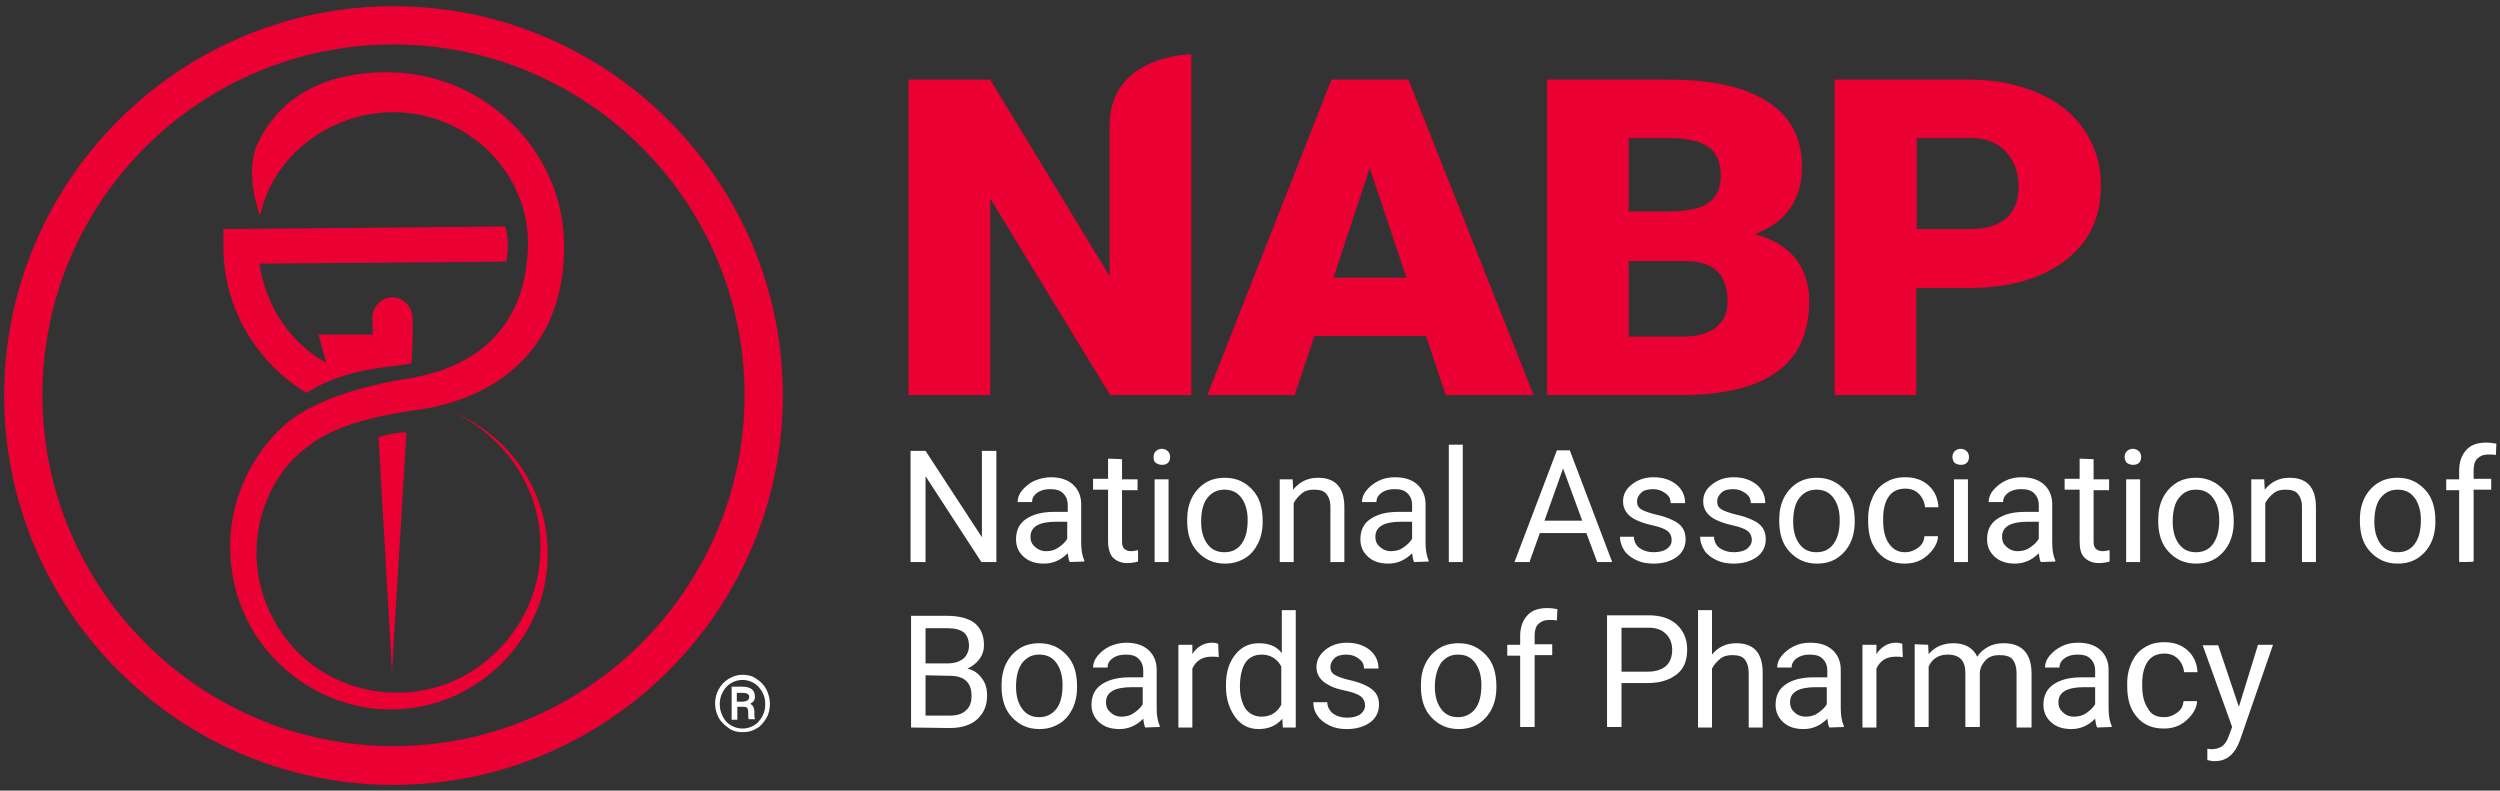 <?xml version="1.0" encoding="utf-8"?>
<!-- Generator: Adobe Illustrator 27.6.1, SVG Export Plug-In . SVG Version: 6.00 Build 0)  -->
<svg version="1.1" id="Layer_1" xmlns="http://www.w3.org/2000/svg" xmlns:xlink="http://www.w3.org/1999/xlink" x="0px" y="0px"
	 viewBox="0 0 483.5 152.9" style="enable-background:new 0 0 483.5 152.9;" xml:space="preserve">
<rect x="0" y="0" width="483.5" height="152.9" fill="#333333" stroke="none"/>
<style type="text/css">
	.st0{fill:#FFFFFF;}
	.st1{fill:#EA0032;}
</style>
<g>
	<path class="st0" d="M192.7,108.7h-2.9L179,92.1v16.6h-2.9V87.2h2.9l10.9,16.7V87.2h2.8V108.7z"/>
	<path class="st0" d="M206.9,108.7c-0.2-0.3-0.3-0.9-0.4-1.7c-1.3,1.3-2.8,2-4.6,2c-1.6,0-2.9-0.4-3.9-1.3s-1.5-2-1.5-3.4
		c0-1.7,0.6-3,1.9-3.9c1.3-0.9,3.1-1.4,5.4-1.4h2.7v-1.3c0-1-0.3-1.7-0.9-2.3s-1.4-0.8-2.5-0.8c-1,0-1.8,0.2-2.5,0.7s-1,1.1-1,1.8
		h-2.8c0-0.8,0.3-1.6,0.9-2.3c0.6-0.7,1.3-1.3,2.3-1.8c1-0.4,2-0.7,3.2-0.7c1.9,0,3.3,0.5,4.3,1.4s1.6,2.2,1.6,3.8v7.4
		c0,1.5,0.2,2.6,0.6,3.5v0.2L206.9,108.7L206.9,108.7z M202.3,106.6c0.9,0,1.7-0.2,2.4-0.7s1.3-1,1.7-1.7v-3.3h-2.1
		c-3.4,0-5,1-5,2.9c0,0.9,0.3,1.5,0.9,2S201.4,106.6,202.3,106.6z"/>
	<path class="st0" d="M217,88.8v3.9h3v2.1h-3v9.9c0,0.6,0.1,1.1,0.4,1.4c0.3,0.3,0.7,0.5,1.4,0.5c0.3,0,0.8-0.1,1.3-0.2v2.2
		c-0.7,0.2-1.4,0.3-2.1,0.3c-1.2,0-2.1-0.4-2.8-1.1c-0.6-0.7-0.9-1.8-0.9-3.2v-9.9h-2.9v-2.1h2.9v-3.9L217,88.8L217,88.8z"/>
	<path class="st0" d="M223.1,88.4c0-0.4,0.1-0.8,0.4-1.1c0.3-0.3,0.7-0.5,1.2-0.5s0.9,0.2,1.2,0.5s0.4,0.7,0.4,1.1s-0.1,0.8-0.4,1.1
		c-0.3,0.3-0.7,0.4-1.2,0.4s-0.9-0.2-1.2-0.4S223.1,88.9,223.1,88.4z M226,108.7h-2.7v-16h2.7V108.7z"/>
	<path class="st0" d="M229.6,100.5c0-1.6,0.3-3,0.9-4.2s1.5-2.2,2.6-2.9s2.4-1,3.8-1c2.2,0,3.9,0.8,5.3,2.3s2,3.5,2,6v0.2
		c0,1.6-0.3,3-0.9,4.2c-0.6,1.2-1.4,2.2-2.6,2.9s-2.4,1-3.8,1c-2.2,0-3.9-0.8-5.3-2.3s-2-3.5-2-6V100.5z M232.3,100.9
		c0,1.8,0.4,3.2,1.2,4.3c0.8,1.1,1.9,1.6,3.3,1.6c1.4,0,2.5-0.5,3.3-1.6s1.2-2.6,1.2-4.6c0-1.8-0.4-3.2-1.2-4.3s-1.9-1.6-3.3-1.6
		c-1.4,0-2.4,0.5-3.3,1.6C232.7,97.3,232.3,98.9,232.3,100.9z"/>
	<path class="st0" d="M250,92.7l0.1,2c1.2-1.5,2.8-2.3,4.8-2.3c3.4,0,5.1,1.9,5.1,5.7v10.6h-2.7V98.1c0-1.2-0.3-2-0.8-2.6
		s-1.3-0.8-2.4-0.8c-0.9,0-1.7,0.2-2.3,0.7s-1.2,1.1-1.6,1.9v11.4h-2.7v-16H250z"/>
	<path class="st0" d="M273.5,108.7c-0.2-0.3-0.3-0.9-0.4-1.7c-1.3,1.3-2.8,2-4.6,2c-1.6,0-2.9-0.4-3.9-1.3s-1.5-2-1.5-3.4
		c0-1.7,0.6-3,1.9-3.9s3-1.4,5.4-1.4h2.7v-1.3c0-1-0.3-1.7-0.9-2.3s-1.4-0.8-2.5-0.8c-1,0-1.8,0.2-2.5,0.7s-1,1.1-1,1.8h-2.8
		c0-0.8,0.3-1.6,0.9-2.3c0.6-0.7,1.3-1.3,2.3-1.8s2-0.7,3.2-0.7c1.9,0,3.3,0.5,4.3,1.4s1.6,2.2,1.6,3.8v7.4c0,1.5,0.2,2.6,0.6,3.5
		v0.2L273.5,108.7L273.5,108.7z M269,106.6c0.9,0,1.7-0.2,2.4-0.7s1.3-1,1.7-1.7v-3.3H271c-3.4,0-5,1-5,2.9c0,0.9,0.3,1.5,0.9,2
		S268.1,106.6,269,106.6z"/>
	<path class="st0" d="M282.9,108.7h-2.7V86h2.7V108.7z"/>
	<path class="st0" d="M306.8,103.1h-9l-2,5.6h-2.9l8.2-21.6h2.5l8.2,21.6h-2.9L306.8,103.1z M298.7,100.7h7.3l-3.7-10.1L298.7,100.7
		z"/>
	<path class="st0" d="M323.3,104.4c0-0.7-0.3-1.3-0.8-1.7s-1.5-0.8-2.9-1.1s-2.5-0.7-3.3-1.1s-1.4-0.9-1.8-1.5s-0.6-1.2-0.6-2
		c0-1.3,0.5-2.4,1.7-3.3c1.1-0.9,2.5-1.4,4.2-1.4c1.8,0,3.3,0.5,4.4,1.4s1.7,2.1,1.7,3.6h-2.8c0-0.8-0.3-1.4-1-1.9s-1.4-0.8-2.4-0.8
		s-1.8,0.2-2.3,0.7s-0.8,1-0.8,1.7s0.3,1.2,0.8,1.5s1.5,0.7,2.8,1c1.4,0.3,2.5,0.7,3.3,1.1c0.9,0.4,1.5,0.9,1.9,1.5s0.6,1.3,0.6,2.2
		c0,1.4-0.6,2.6-1.7,3.4s-2.6,1.3-4.5,1.3c-1.3,0-2.4-0.2-3.4-0.7s-1.8-1.1-2.3-1.9s-0.8-1.7-0.8-2.6h2.7c0,0.9,0.4,1.7,1.1,2.2
		s1.6,0.8,2.7,0.8c1,0,1.9-0.2,2.5-0.6C323,105.7,323.3,105.2,323.3,104.4z"/>
	<path class="st0" d="M338.8,104.4c0-0.7-0.3-1.3-0.8-1.7s-1.5-0.8-2.9-1.1s-2.5-0.7-3.3-1.1s-1.4-0.9-1.8-1.5s-0.6-1.2-0.6-2
		c0-1.3,0.5-2.4,1.7-3.3c1.1-0.9,2.5-1.4,4.2-1.4c1.8,0,3.3,0.5,4.4,1.4s1.7,2.1,1.7,3.6h-2.8c0-0.8-0.3-1.4-1-1.9s-1.4-0.8-2.4-0.8
		s-1.8,0.2-2.3,0.7s-0.8,1-0.8,1.7s0.3,1.2,0.8,1.5s1.5,0.7,2.8,1c1.4,0.3,2.5,0.7,3.3,1.1c0.9,0.4,1.5,0.9,1.9,1.5s0.6,1.3,0.6,2.2
		c0,1.4-0.6,2.6-1.7,3.4s-2.6,1.3-4.5,1.3c-1.3,0-2.4-0.2-3.4-0.7s-1.8-1.1-2.3-1.9s-0.8-1.7-0.8-2.6h2.7c0,0.9,0.4,1.7,1.1,2.2
		s1.6,0.8,2.7,0.8c1,0,1.9-0.2,2.5-0.6C338.4,105.7,338.8,105.2,338.8,104.4z"/>
	<path class="st0" d="M344.1,100.5c0-1.6,0.3-3,0.9-4.2s1.5-2.2,2.6-2.9c1.1-0.7,2.4-1,3.8-1c2.2,0,3.9,0.8,5.3,2.3s2,3.5,2,6v0.2
		c0,1.6-0.3,3-0.9,4.2s-1.5,2.2-2.6,2.9s-2.4,1-3.8,1c-2.2,0-3.9-0.8-5.3-2.3s-2-3.5-2-6V100.5L344.1,100.5z M346.8,100.9
		c0,1.8,0.4,3.2,1.2,4.3c0.8,1.1,1.9,1.6,3.3,1.6s2.5-0.5,3.3-1.6s1.2-2.6,1.2-4.6c0-1.8-0.4-3.2-1.2-4.3s-1.9-1.6-3.3-1.6
		s-2.4,0.5-3.3,1.6C347.2,97.3,346.8,98.9,346.8,100.9z"/>
	<path class="st0" d="M368.4,106.8c1,0,1.8-0.3,2.6-0.9s1.1-1.3,1.2-2.2h2.6c0,0.9-0.4,1.8-1,2.6c-0.6,0.8-1.4,1.5-2.3,2
		c-1,0.5-2,0.7-3.1,0.7c-2.2,0-3.9-0.7-5.2-2.2c-1.3-1.5-1.9-3.4-1.9-6v-0.5c0-1.6,0.3-2.9,0.9-4.2s1.4-2.2,2.5-2.8
		c1.1-0.7,2.3-1,3.8-1c1.8,0,3.3,0.5,4.5,1.6s1.8,2.5,1.9,4.2h-2.6c-0.1-1-0.5-1.9-1.2-2.6s-1.6-1-2.6-1c-1.4,0-2.5,0.5-3.2,1.5
		s-1.1,2.4-1.1,4.3v0.5c0,1.8,0.4,3.3,1.1,4.3S366.9,106.8,368.4,106.8z"/>
	<path class="st0" d="M377.6,88.4c0-0.4,0.1-0.8,0.4-1.1c0.3-0.3,0.7-0.5,1.2-0.5s0.9,0.2,1.2,0.5c0.3,0.3,0.4,0.7,0.4,1.1
		s-0.1,0.8-0.4,1.1c-0.3,0.3-0.7,0.4-1.2,0.4s-0.9-0.2-1.2-0.4C377.8,89.2,377.6,88.9,377.6,88.4z M380.6,108.7h-2.7v-16h2.7V108.7z
		"/>
	<path class="st0" d="M394.7,108.7c-0.2-0.3-0.3-0.9-0.4-1.7c-1.3,1.3-2.8,2-4.6,2c-1.6,0-2.9-0.4-3.9-1.3s-1.5-2-1.5-3.4
		c0-1.7,0.6-3,1.9-3.9s3-1.4,5.4-1.4h2.7v-1.3c0-1-0.3-1.7-0.9-2.3s-1.4-0.8-2.5-0.8c-1,0-1.8,0.2-2.5,0.7s-1,1.1-1,1.8h-2.8
		c0-0.8,0.3-1.6,0.9-2.3c0.6-0.7,1.3-1.3,2.3-1.8s2-0.7,3.2-0.7c1.9,0,3.3,0.5,4.3,1.4s1.6,2.2,1.6,3.8v7.4c0,1.5,0.2,2.6,0.6,3.5
		v0.2L394.7,108.7L394.7,108.7z M390.2,106.6c0.9,0,1.7-0.2,2.4-0.7s1.3-1,1.7-1.7v-3.3h-2.1c-3.4,0-5,1-5,2.9c0,0.9,0.3,1.5,0.9,2
		S389.3,106.6,390.2,106.6z"/>
	<path class="st0" d="M404.9,88.8v3.9h3v2.1h-3v9.9c0,0.6,0.1,1.1,0.4,1.4s0.7,0.5,1.4,0.5c0.3,0,0.8-0.1,1.3-0.2v2.2
		c-0.7,0.2-1.4,0.3-2.1,0.3c-1.2,0-2.1-0.4-2.8-1.1s-0.9-1.8-0.9-3.2v-9.9h-2.9v-2.1h2.9v-3.9L404.9,88.8L404.9,88.8z"/>
	<path class="st0" d="M410.9,88.4c0-0.4,0.1-0.8,0.4-1.1c0.3-0.3,0.7-0.5,1.2-0.5s0.9,0.2,1.2,0.5c0.3,0.3,0.4,0.7,0.4,1.1
		s-0.1,0.8-0.4,1.1c-0.3,0.3-0.7,0.4-1.2,0.4s-0.9-0.2-1.2-0.4C411.1,89.2,410.9,88.9,410.9,88.4z M413.9,108.7h-2.7v-16h2.7V108.7z
		"/>
	<path class="st0" d="M417.4,100.5c0-1.6,0.3-3,0.9-4.2s1.5-2.2,2.6-2.9c1.1-0.7,2.4-1,3.8-1c2.2,0,3.9,0.8,5.3,2.3s2,3.5,2,6v0.2
		c0,1.6-0.3,3-0.9,4.2s-1.5,2.2-2.6,2.9s-2.4,1-3.8,1c-2.2,0-3.9-0.8-5.3-2.3s-2-3.5-2-6V100.5L417.4,100.5z M420.2,100.9
		c0,1.8,0.4,3.2,1.2,4.3c0.8,1.1,1.9,1.6,3.3,1.6s2.5-0.5,3.3-1.6s1.2-2.6,1.2-4.6c0-1.8-0.4-3.2-1.2-4.3s-1.9-1.6-3.3-1.6
		s-2.4,0.5-3.3,1.6C420.6,97.3,420.2,98.9,420.2,100.9z"/>
	<path class="st0" d="M437.9,92.7l0.1,2c1.2-1.5,2.8-2.3,4.8-2.3c3.4,0,5.1,1.9,5.1,5.7v10.6h-2.7V98.1c0-1.2-0.3-2-0.8-2.6
		s-1.3-0.8-2.4-0.8c-0.9,0-1.7,0.2-2.3,0.7s-1.2,1.1-1.6,1.9v11.4h-2.7v-16H437.9z"/>
	<path class="st0" d="M456.4,100.5c0-1.6,0.3-3,0.9-4.2s1.5-2.2,2.6-2.9c1.1-0.7,2.4-1,3.8-1c2.2,0,3.9,0.8,5.3,2.3s2,3.5,2,6v0.2
		c0,1.6-0.3,3-0.9,4.2s-1.5,2.2-2.6,2.9s-2.4,1-3.8,1c-2.2,0-3.9-0.8-5.3-2.3s-2-3.5-2-6V100.5L456.4,100.5z M459.2,100.9
		c0,1.8,0.4,3.2,1.2,4.3c0.8,1.1,1.9,1.6,3.3,1.6s2.5-0.5,3.3-1.6s1.2-2.6,1.2-4.6c0-1.8-0.4-3.2-1.2-4.3s-1.9-1.6-3.3-1.6
		s-2.4,0.5-3.3,1.6C459.6,97.3,459.2,98.9,459.2,100.9z"/>
	<path class="st0" d="M475.6,108.7V94.8h-2.5v-2.1h2.5V91c0-1.7,0.5-3,1.4-4s2.2-1.4,3.9-1.4c0.6,0,1.3,0.1,1.9,0.2l-0.1,2.2
		c-0.5-0.1-1-0.1-1.5-0.1c-0.9,0-1.6,0.3-2.1,0.8s-0.7,1.3-0.7,2.2v1.7h3.4v2.1h-3.4v13.9C478.3,108.7,475.6,108.7,475.6,108.7z"/>
	<path class="st0" d="M176.2,140.7v-21.6h7c2.3,0,4.1,0.5,5.3,1.4c1.2,1,1.8,2.4,1.8,4.3c0,1-0.3,1.9-0.9,2.7
		c-0.6,0.8-1.4,1.4-2.3,1.8c1.2,0.3,2.1,0.9,2.8,1.9c0.7,0.9,1,2,1,3.3c0,1.9-0.6,3.4-1.9,4.6c-1.2,1.1-3,1.7-5.3,1.7L176.2,140.7
		L176.2,140.7z M179,128.3h4.3c1.2,0,2.2-0.3,3-0.9c0.7-0.6,1.1-1.5,1.1-2.5c0-1.2-0.4-2.1-1-2.6c-0.7-0.5-1.7-0.8-3.1-0.8H179
		V128.3z M179,130.6v7.8h4.7c1.3,0,2.4-0.3,3.1-1c0.8-0.7,1.1-1.6,1.1-2.8c0-2.6-1.4-3.9-4.2-3.9L179,130.6L179,130.6z"/>
	<path class="st0" d="M193.7,132.5c0-1.6,0.3-3,0.9-4.2s1.5-2.2,2.6-2.9s2.4-1,3.8-1c2.2,0,3.9,0.8,5.3,2.3c1.4,1.5,2,3.5,2,6v0.2
		c0,1.6-0.3,3-0.9,4.2c-0.6,1.2-1.4,2.2-2.6,2.9s-2.4,1-3.8,1c-2.2,0-3.9-0.8-5.3-2.3s-2-3.5-2-6V132.5z M196.5,132.8
		c0,1.8,0.4,3.2,1.2,4.3s1.9,1.6,3.3,1.6c1.4,0,2.5-0.6,3.3-1.6s1.2-2.6,1.2-4.6c0-1.8-0.4-3.2-1.2-4.3c-0.8-1.1-1.9-1.6-3.3-1.6
		c-1.4,0-2.4,0.5-3.3,1.6C196.9,129.3,196.5,130.8,196.5,132.8z"/>
	<path class="st0" d="M221.5,140.7c-0.2-0.3-0.3-0.9-0.4-1.7c-1.3,1.3-2.8,2-4.6,2c-1.6,0-2.9-0.4-3.9-1.3c-1-0.9-1.5-2-1.5-3.4
		c0-1.7,0.6-3,1.9-3.9c1.3-0.9,3.1-1.4,5.4-1.4h2.7v-1.3c0-1-0.3-1.7-0.9-2.3s-1.4-0.8-2.5-0.8c-1,0-1.8,0.2-2.5,0.7s-1,1.1-1,1.8
		h-2.8c0-0.8,0.3-1.6,0.9-2.3s1.3-1.3,2.3-1.8c1-0.4,2-0.7,3.2-0.7c1.9,0,3.3,0.5,4.3,1.4s1.6,2.2,1.6,3.8v7.4
		c0,1.5,0.2,2.6,0.6,3.5v0.2L221.5,140.7L221.5,140.7z M216.9,138.6c0.9,0,1.7-0.2,2.4-0.7s1.3-1,1.7-1.7v-3.3h-2.1
		c-3.4,0-5,1-5,2.9c0,0.9,0.3,1.5,0.9,2C215.3,138.3,216,138.6,216.9,138.6z"/>
	<path class="st0" d="M235.7,127.1c-0.4-0.1-0.9-0.1-1.4-0.1c-1.8,0-3,0.8-3.7,2.3v11.4h-2.7v-16h2.7v1.8c0.9-1.4,2.2-2.2,3.8-2.2
		c0.5,0,0.9,0.1,1.2,0.2L235.7,127.1L235.7,127.1z"/>
	<path class="st0" d="M237.1,132.5c0-2.5,0.6-4.4,1.8-5.9c1.2-1.5,2.7-2.2,4.6-2.2c1.9,0,3.4,0.6,4.4,1.9V118h2.7v22.7h-2.5L248,139
		c-1.1,1.3-2.6,2-4.6,2c-1.9,0-3.4-0.8-4.5-2.3s-1.8-3.5-1.8-5.9L237.1,132.5L237.1,132.5z M239.8,132.8c0,1.8,0.4,3.2,1.1,4.3
		c0.8,1,1.8,1.5,3.1,1.5c1.7,0,3-0.8,3.8-2.3v-7.4c-0.8-1.5-2.1-2.3-3.8-2.3c-1.3,0-2.4,0.5-3.1,1.5S239.8,130.8,239.8,132.8z"/>
	<path class="st0" d="M264,136.4c0-0.7-0.3-1.3-0.8-1.7s-1.5-0.8-2.9-1.1s-2.5-0.6-3.3-1.1c-0.8-0.4-1.4-0.9-1.8-1.5s-0.6-1.2-0.6-2
		c0-1.3,0.6-2.4,1.7-3.3c1.1-0.9,2.5-1.4,4.2-1.4c1.8,0,3.3,0.5,4.4,1.4s1.7,2.1,1.7,3.6h-2.8c0-0.8-0.3-1.4-1-1.9
		c-0.6-0.5-1.4-0.8-2.4-0.8s-1.8,0.2-2.3,0.7s-0.8,1-0.8,1.7s0.3,1.2,0.8,1.5s1.5,0.7,2.8,1c1.4,0.3,2.5,0.7,3.3,1.1
		s1.5,0.9,1.9,1.5s0.6,1.3,0.6,2.2c0,1.4-0.6,2.6-1.7,3.4s-2.6,1.3-4.5,1.3c-1.3,0-2.4-0.2-3.4-0.7s-1.8-1.1-2.3-1.9
		c-0.6-0.8-0.8-1.7-0.8-2.6h2.7c0,0.9,0.4,1.6,1.1,2.2c0.7,0.5,1.6,0.8,2.7,0.8c1,0,1.9-0.2,2.5-0.6
		C263.7,137.7,264,137.1,264,136.4z"/>
	<path class="st0" d="M274.8,132.5c0-1.6,0.3-3,0.9-4.2s1.5-2.2,2.6-2.9c1.1-0.7,2.4-1,3.8-1c2.2,0,3.9,0.8,5.3,2.3
		c1.4,1.5,2,3.5,2,6v0.2c0,1.6-0.3,3-0.9,4.2s-1.5,2.2-2.6,2.9s-2.4,1-3.8,1c-2.2,0-3.9-0.8-5.3-2.3s-2-3.5-2-6V132.5L274.8,132.5z
		 M277.5,132.8c0,1.8,0.4,3.2,1.2,4.3c0.8,1.1,1.9,1.6,3.3,1.6s2.5-0.6,3.3-1.6s1.2-2.6,1.2-4.6c0-1.8-0.4-3.2-1.2-4.3
		c-0.8-1.1-1.9-1.6-3.3-1.6s-2.4,0.5-3.3,1.6C278,129.3,277.5,130.8,277.5,132.8z"/>
	<path class="st0" d="M294,140.7v-13.9h-2.5v-2.1h2.5V123c0-1.7,0.5-3,1.4-4s2.2-1.4,3.9-1.4c0.6,0,1.3,0.1,1.9,0.2l-0.1,2.2
		c-0.5-0.1-1-0.1-1.5-0.1c-0.9,0-1.6,0.3-2.1,0.8s-0.7,1.3-0.7,2.2v1.7h3.4v2.1h-3.4v13.9H294V140.7z"/>
	<path class="st0" d="M313.6,132.2v8.4h-2.8V119h8c2.4,0,4.2,0.6,5.5,1.8s2,2.8,2,4.8c0,2.1-0.6,3.7-2,4.8s-3.2,1.7-5.6,1.7h-5.1
		V132.2z M313.6,129.9h5.1c1.5,0,2.7-0.4,3.5-1.1s1.2-1.8,1.2-3.1c0-1.3-0.4-2.3-1.2-3.1c-0.8-0.8-1.9-1.2-3.3-1.2h-5.3L313.6,129.9
		L313.6,129.9z"/>
	<path class="st0" d="M331.1,126.6c1.2-1.5,2.8-2.2,4.7-2.2c3.4,0,5.1,1.9,5.1,5.7v10.6h-2.7v-10.6c0-1.1-0.3-2-0.8-2.6
		s-1.3-0.8-2.4-0.8c-0.9,0-1.7,0.2-2.3,0.7s-1.2,1.1-1.6,1.9v11.4h-2.7V118h2.7L331.1,126.6L331.1,126.6z"/>
	<path class="st0" d="M353.8,140.7c-0.2-0.3-0.3-0.9-0.4-1.7c-1.3,1.3-2.8,2-4.6,2c-1.6,0-2.9-0.4-3.9-1.3c-1-0.9-1.5-2-1.5-3.4
		c0-1.7,0.6-3,1.9-3.9s3-1.4,5.4-1.4h2.7v-1.3c0-1-0.3-1.7-0.9-2.3s-1.4-0.8-2.5-0.8c-1,0-1.8,0.2-2.5,0.7s-1,1.1-1,1.8h-2.8
		c0-0.8,0.3-1.6,0.9-2.3s1.3-1.3,2.3-1.8s2-0.7,3.2-0.7c1.9,0,3.3,0.5,4.3,1.4s1.6,2.2,1.6,3.8v7.4c0,1.5,0.2,2.6,0.6,3.5v0.2
		L353.8,140.7L353.8,140.7z M349.2,138.6c0.9,0,1.7-0.2,2.4-0.7s1.3-1,1.7-1.7v-3.3h-2.1c-3.4,0-5,1-5,2.9c0,0.9,0.3,1.5,0.9,2
		C347.6,138.3,348.3,138.6,349.2,138.6z"/>
	<path class="st0" d="M368,127.1c-0.4-0.1-0.9-0.1-1.4-0.1c-1.8,0-3,0.8-3.7,2.3v11.4h-2.7v-16h2.7v1.8c0.9-1.4,2.2-2.2,3.8-2.2
		c0.5,0,0.9,0.1,1.2,0.2L368,127.1L368,127.1z"/>
	<path class="st0" d="M372.9,124.7l0.1,1.8c1.2-1.4,2.8-2.1,4.8-2.1c2.2,0,3.8,0.9,4.6,2.6c0.5-0.8,1.2-1.4,2.1-1.9s1.9-0.7,3-0.7
		c3.5,0,5.3,1.9,5.4,5.6v10.7H390v-10.6c0-1.1-0.3-2-0.8-2.6s-1.4-0.8-2.6-0.8c-1,0-1.9,0.3-2.5,0.9c-0.6,0.6-1.1,1.4-1.2,2.4v10.6
		h-2.8v-10.5c0-2.3-1.1-3.5-3.4-3.5c-1.8,0-3,0.8-3.7,2.3v11.7h-2.7v-16L372.9,124.7L372.9,124.7z"/>
	<path class="st0" d="M405.6,140.7c-0.2-0.3-0.3-0.9-0.4-1.7c-1.3,1.3-2.8,2-4.6,2c-1.6,0-2.9-0.4-3.9-1.3c-1-0.9-1.5-2-1.5-3.4
		c0-1.7,0.6-3,1.9-3.9s3-1.4,5.4-1.4h2.7v-1.3c0-1-0.3-1.7-0.9-2.3s-1.4-0.8-2.5-0.8c-1,0-1.8,0.2-2.5,0.7s-1,1.1-1,1.8h-2.8
		c0-0.8,0.3-1.6,0.9-2.3s1.3-1.3,2.3-1.8s2-0.7,3.2-0.7c1.9,0,3.3,0.5,4.3,1.4s1.6,2.2,1.6,3.8v7.4c0,1.5,0.2,2.6,0.6,3.5v0.2
		L405.6,140.7L405.6,140.7z M401.1,138.6c0.9,0,1.7-0.2,2.4-0.7s1.3-1,1.7-1.7v-3.3h-2.1c-3.4,0-5,1-5,2.9c0,0.9,0.3,1.5,0.9,2
		C399.5,138.3,400.2,138.6,401.1,138.6z"/>
	<path class="st0" d="M418.5,138.7c1,0,1.8-0.3,2.6-0.9s1.1-1.3,1.2-2.2h2.6c0,0.9-0.4,1.8-1,2.6s-1.4,1.5-2.3,2
		c-1,0.5-2,0.7-3.1,0.7c-2.2,0-3.9-0.7-5.2-2.2c-1.3-1.5-1.9-3.4-1.9-6v-0.5c0-1.6,0.3-2.9,0.9-4.2c0.6-1.2,1.4-2.2,2.5-2.8
		c1.1-0.7,2.3-1,3.8-1c1.8,0,3.3,0.5,4.5,1.6s1.8,2.5,1.9,4.2h-2.6c-0.1-1-0.5-1.9-1.2-2.6c-0.7-0.7-1.6-1-2.6-1
		c-1.4,0-2.5,0.5-3.2,1.5c-0.7,1-1.1,2.4-1.1,4.3v0.5c0,1.8,0.4,3.3,1.1,4.3C416,138.2,417.1,138.7,418.5,138.7z"/>
	<path class="st0" d="M433,136.7l3.7-12h2.9l-6.4,18.5c-1,2.7-2.6,4-4.8,4h-0.5l-1-0.2v-2.2l0.7,0.1c0.9,0,1.6-0.2,2.2-0.6
		c0.5-0.4,1-1.1,1.3-2.1l0.6-1.6l-5.7-15.8h3L433,136.7z"/>
	<path class="st1" d="M214.6,24.3c0,5,0,29.1,0,29.1l-23.1-38h-15.8v61h15.8v-38l23.2,38h15.7V10.5
		C230.3,10.5,214.6,10.6,214.6,24.3z"/>
	<path class="st1" d="M257.5,15.4l-24,61h16.9l3.8-11.4h21.6l3.8,11.4h17l-24.2-61C272.3,15.4,257.5,15.4,257.5,15.4z M257.9,53.7
		l7-21.2l7.1,21.2H257.9z"/>
	<path class="st1" d="M339.3,45.3c3-1.1,5.3-2.7,6.9-5s2.3-4.9,2.3-8.1c0-5.5-2.2-9.7-6.6-12.5c-4.4-2.9-10.8-4.3-19.2-4.3h-23.5v61
		h26.6c8-0.1,14-1.6,18-4.6c4.1-3,6.1-7.5,6.1-13.5c0-3.3-0.9-6.1-2.7-8.4C345.3,47.7,342.7,46.1,339.3,45.3z M315,26.7h7.7
		c3.5,0,6.1,0.6,7.7,1.7s2.4,3,2.4,5.6c0,2.2-0.7,3.9-2.2,5.1c-1.5,1.2-3.9,1.7-7.4,1.8H315l0,0V26.7z M331.9,63.3
		c-1.5,1.2-3.7,1.8-6.6,1.8H315V50.5l0,0h11c5.4,0,8.1,2.6,8.1,7.7C334.2,60.3,333.4,62.1,331.9,63.3z"/>
	<path class="st1" d="M403.2,25.3c-2.1-3.2-5.1-5.6-9-7.3c-3.9-1.7-8.3-2.6-13.3-2.6h-26.1v61h15.8V55.7l0,0h10
		c8,0,14.2-1.8,18.8-5.3s6.9-8.3,6.9-14.3C406.4,32.1,405.3,28.5,403.2,25.3z M388,42.2c-1.6,1.4-3.9,2.1-7,2.1h-10.3l0,0V26.7h10.5
		c2.9,0,5.1,0.9,6.7,2.6s2.5,4,2.5,6.8C390.4,38.8,389.6,40.8,388,42.2z"/>
</g>
<g>
	<path class="st1" d="M76.1,151.8c-41.5,0-75.3-33.8-75.3-75.3S34.6,1.2,76.1,1.2s75.3,33.8,75.3,75.3S117.6,151.8,76.1,151.8z
		 M76.1,8.6C38.6,8.6,8.2,39,8.2,76.4s30.5,67.9,67.9,67.9S144,113.8,144,76.4S113.5,8.6,76.1,8.6z"/>
	<path class="st1" d="M75.8,130L75.8,130L75.8,130z"/>
	<path class="st1" d="M97.7,43.8l-54.5,0.5v3.4c0,12,6.5,22.5,16.1,28.3c7.8-5.3,18.8-5,20.3-5.8c0.3-5.3,0.2-8.1,0.2-8.6
		c0-2.2-1.7-4.1-3.9-4.1S72,59.3,72,61.6c0,0.3,0.1,1.4,0.1,3.1H61.6l1.5,5.5c-6.9-3.9-11.8-11-12.9-19.2l47.7-0.4
		C98.2,49,98.5,46.1,97.7,43.8z"/>
	<path class="st1" d="M73.2,84.6c1.1,19.5,2.6,44,2.6,45.3c0.1-1.4,1.6-26.7,2.8-46.2C78,83.4,73.8,84.2,73.2,84.6z"/>
	<path class="st1" d="M87.4,79.6c6.5,2.9,11.8,8.3,14.7,14.7c2.9,6.4,3.2,13.9,1,20.5s-6.9,12.2-12.8,15.6
		c-5.9,3.4-13.1,4.4-19.6,2.9c-6.6-1.5-12.5-5.4-16.2-10.9c-3.8-5.4-5.5-12.2-4.7-18.7c0.8-6.5,3.9-12.7,8.9-16.7
		c3.2-2.6,7.8-5.7,21.8-7.7c3.7-0.5,28.6-3.8,28.6-31.7c0-18.1-14.9-33-33-33.6c-8.9-0.3-20.5,2-26.1,13.4c-3,6,0.3,14.3,0.3,14.3
		c2.5-11.7,13.6-20,25.8-20c14.3,0,26.4,11.7,26,26c-0.7,24.1-22.4,25.2-26,26c-5.3,1-15.8,3.5-21.5,8.9c-5.8,5.4-9.4,12.9-10,20.7
		S46.3,119,51,125c4.7,6.1,11.6,10.3,19,11.7s15.3-0.1,21.6-4.1c6.3-3.9,11.1-10.2,13.2-17.3c2-7.1,1.3-14.8-1.9-21.3
		C99.7,87.4,94,82.3,87.4,79.6z"/>
</g>
<path class="st0" d="M138.3,136.1c0-1,0.2-1.9,0.7-2.8c0.5-0.9,1.1-1.5,1.9-2s1.7-0.8,2.7-0.8s1.9,0.2,2.7,0.8
	c0.8,0.5,1.5,1.2,1.9,2s0.7,1.8,0.7,2.8s-0.2,2-0.7,2.8s-1.1,1.6-1.9,2c-0.8,0.5-1.7,0.7-2.7,0.7s-1.9-0.2-2.7-0.8s-1.5-1.2-1.9-2
	C138.6,138.1,138.3,137.1,138.3,136.1z M148,136.1c0-0.8-0.2-1.6-0.6-2.3c-0.4-0.7-0.9-1.3-1.6-1.7c-0.7-0.4-1.4-0.6-2.2-0.6
	s-1.5,0.2-2.2,0.6c-0.7,0.4-1.2,1-1.6,1.7s-0.6,1.5-0.6,2.4s0.2,1.6,0.6,2.4s0.9,1.3,1.6,1.7c0.7,0.4,1.4,0.6,2.2,0.6
	s1.5-0.2,2.2-0.6c0.7-0.4,1.2-1,1.6-1.7C147.9,137.7,148,136.9,148,136.1z M142.6,136.7v2.5h-1.1v-6.4h2.1c0.8,0,1.4,0.2,1.8,0.5
	s0.6,0.8,0.6,1.5c0,0.6-0.3,1-0.9,1.3c0.3,0.2,0.5,0.4,0.6,0.6s0.2,0.6,0.2,1s0,0.7,0,0.9s0.1,0.3,0.1,0.4v0.1h-1.2
	c-0.1-0.2-0.1-0.6-0.1-1.4c0-0.4-0.1-0.6-0.2-0.8c-0.2-0.2-0.4-0.2-0.8-0.2L142.6,136.7L142.6,136.7z M142.6,135.7h1
	c0.4,0,0.7-0.1,0.9-0.2s0.4-0.4,0.4-0.6c0-0.4-0.1-0.6-0.3-0.7c-0.2-0.1-0.5-0.2-1-0.2h-1.1v1.7H142.6z"/>
</svg>
